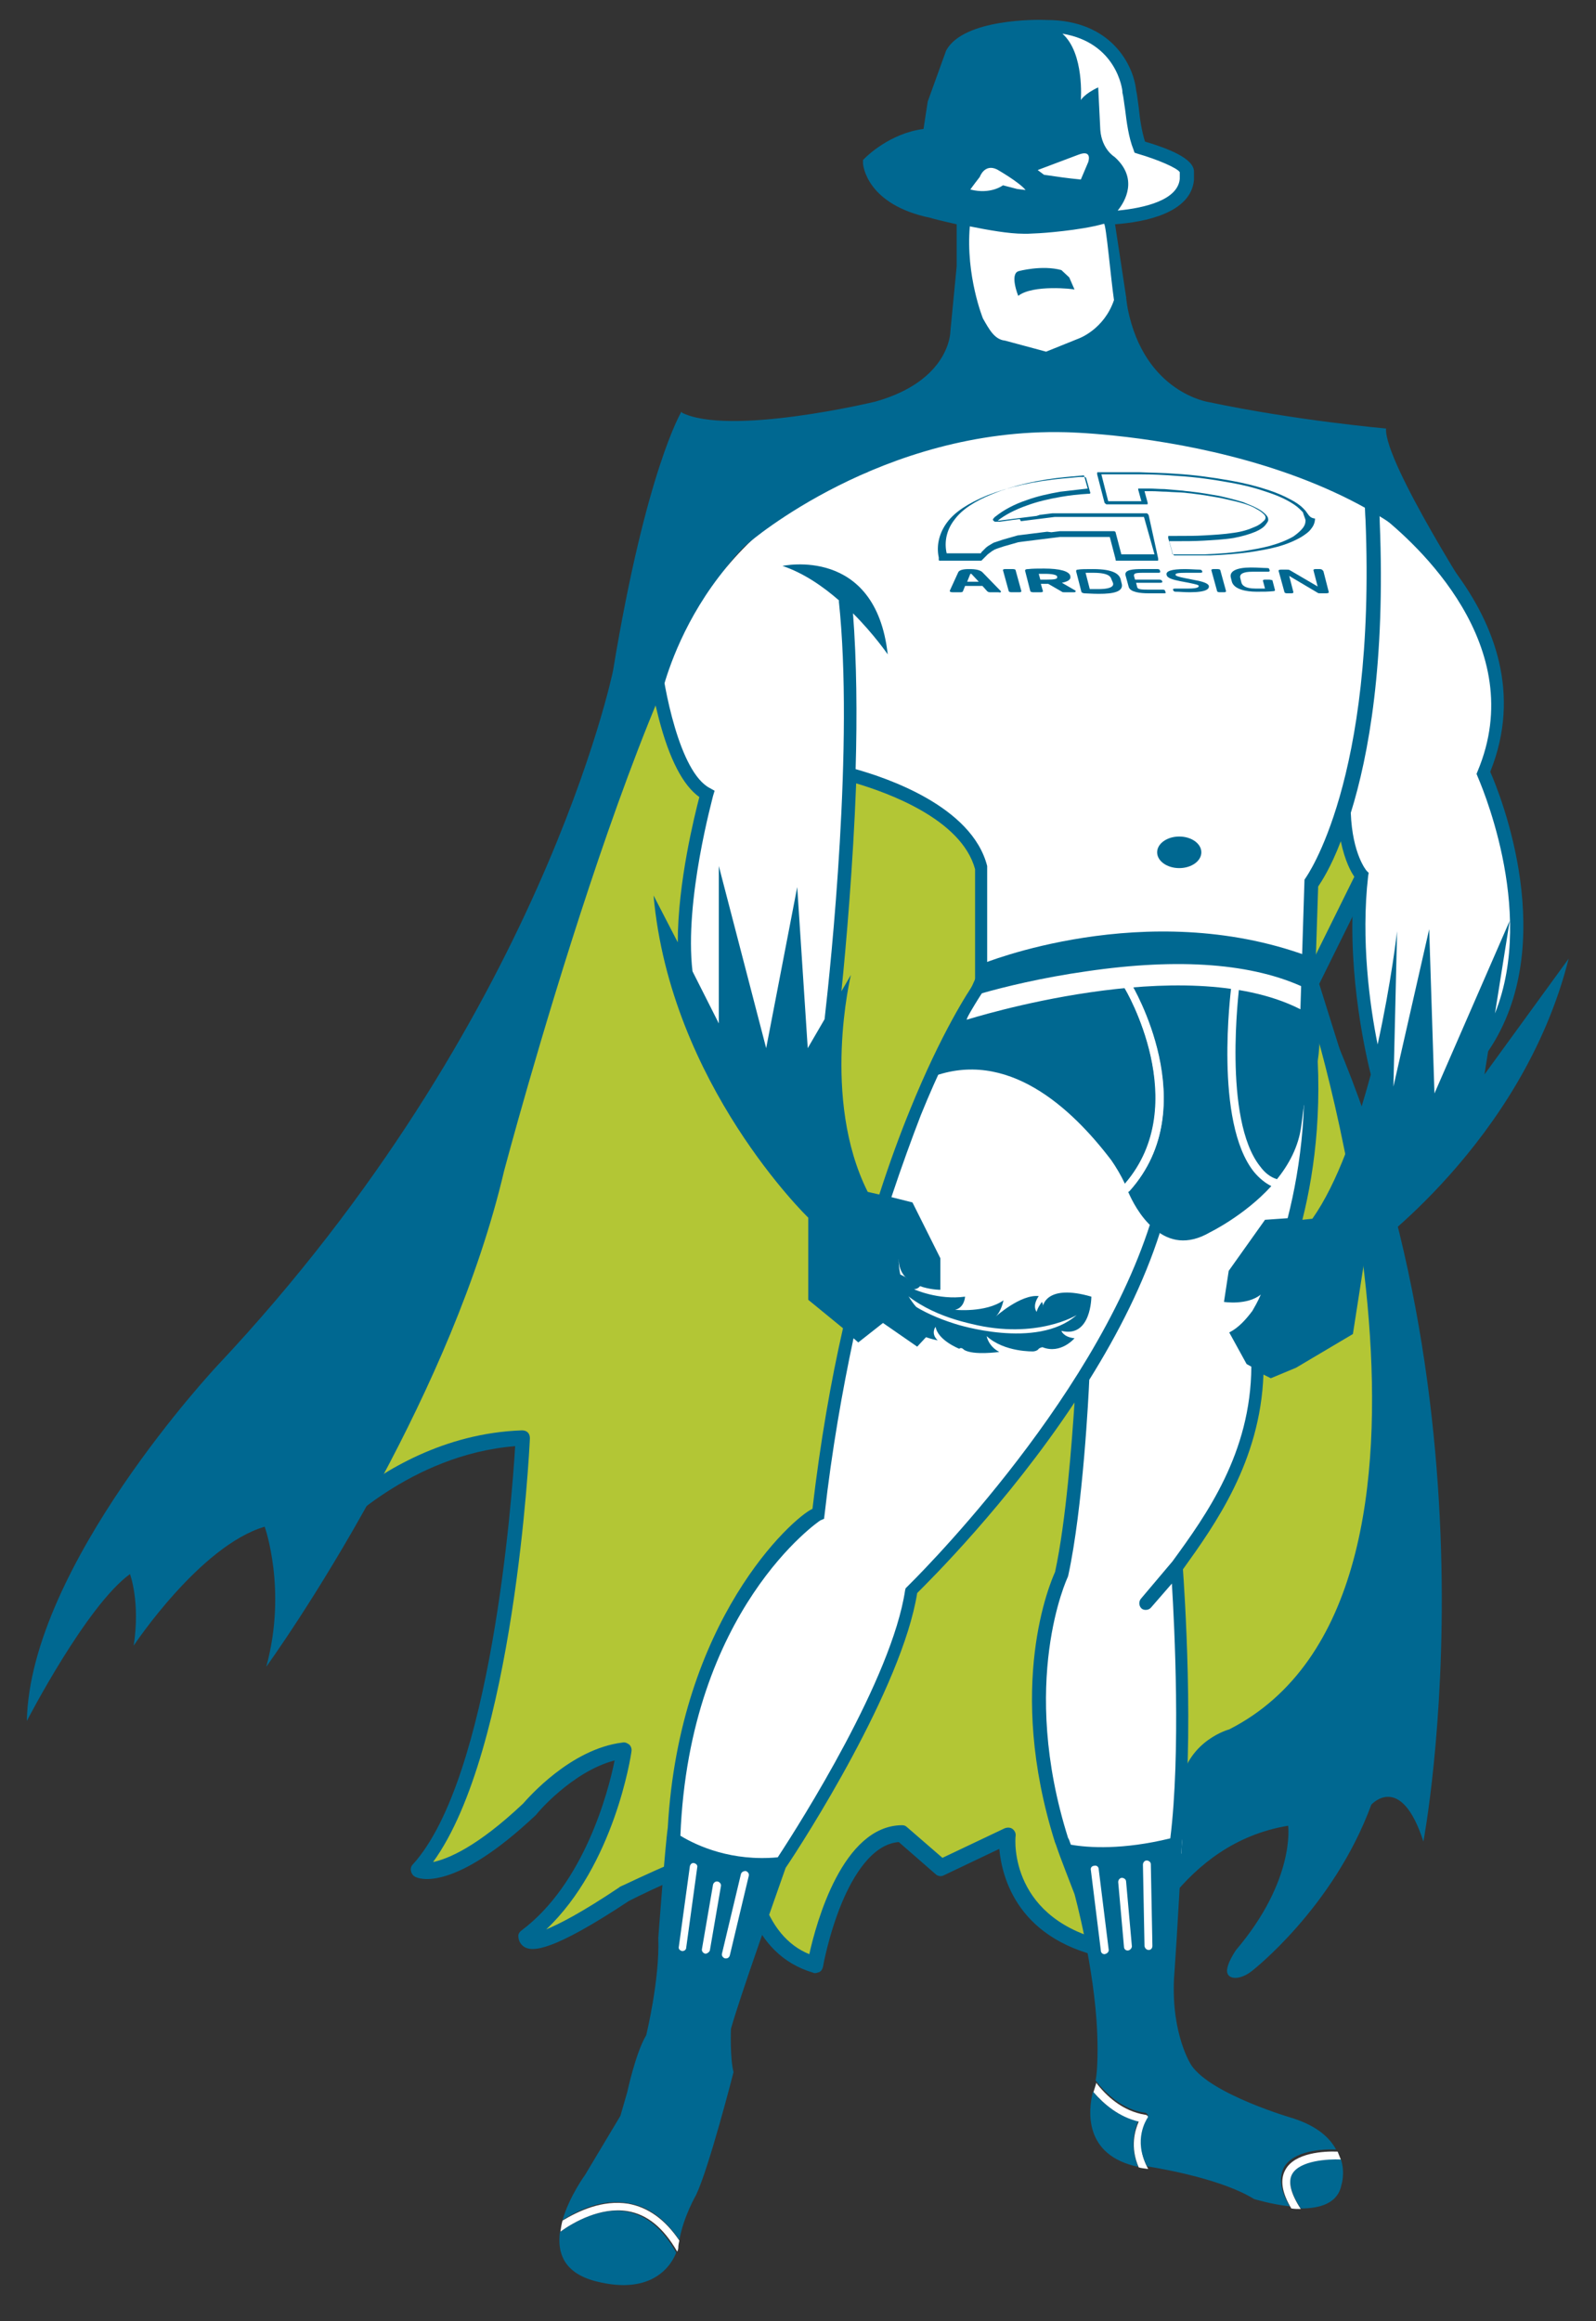 <?xml version="1.0" encoding="utf-8"?>
<!-- Generator: Adobe Illustrator 27.5.0, SVG Export Plug-In . SVG Version: 6.00 Build 0)  -->
<svg version="1.1" xmlns="http://www.w3.org/2000/svg" xmlns:xlink="http://www.w3.org/1999/xlink" x="0px" y="0px"
	 viewBox="0 0 303.3 440.9" style="enable-background:new 0 0 303.3 440.9;" xml:space="preserve">
<rect x="0" y="0" width="303.3" height="440.9" fill="#333333" stroke="none"/>
<style type="text/css">
	.st0{display:none;}
	.st1{fill:#B4C636;}
	.st2{display:inline;fill:#FFFFFF;}
	.st3{display:inline;}
	.st4{fill:#006891;}
	.st5{fill:#006891;stroke:#D64141;stroke-width:2;stroke-miterlimit:10;}
	.st6{fill:#B3C635;}
	.st7{fill:#FFFFFF;}
	.st8{display:inline;fill:#006891;}
	.st9{fill:#006891;stroke:#D64141;stroke-width:2.3;stroke-miterlimit:10;}
	.st10{fill:none;}
	.st11{fill:none;stroke:#FFFFFF;stroke-width:1.5;stroke-linecap:round;stroke-linejoin:round;stroke-miterlimit:10;}
	.st12{fill-rule:evenodd;clip-rule:evenodd;fill:#006891;}
</style>
<g id="W" class="st0">
	<path class="st1" d="M123,125L68.8,277.3l-4.3,8l9-4.3c0,0,16-8.3,25.3-7.6L97.4,287l-6,33.9l-5,16.6l-7,19h1.3l9.1-5.8l18.1-12
		l7.5-3.7l-0.2,2.7l-5,13.5l-7.5,11.3l-4.5,3.7l0.2,3.2l2,0.7l10.5-5l17.8-9l9.1,0.7l7.8,11l8.8,4.8c0,0,1.7-21.8,16.1-24.1l7.5,6.5
		l12.6-6c0,0,6,18.1,18.1,21.6l20.3-25.4l34.8-26.1l1.7-45.1l-2.8-39.1l-9.8-31.4l-5.8-12l-42.6-53.2L158,120.5L123,125z"/>
	<rect x="-829.4" y="-102.4" class="st2" width="785.5" height="464.3"/>
	<g id="Calque_13" class="st3">
		<path class="st1" d="M-200,287.2l-17.8,9l-10.5,5l-2-0.7l-0.2-3.2l4.5-3.7l7.5-11.3l5-13.5l0.2-2.7l-7.5,3.7l-18.1,12l-9.1,5.8
			h-1.3l7-19l5-16.6l6-33.9l1.3-13.6c-9.3-0.7-25.3,7.6-25.3,7.6l-9,4.3l4.3-8l54.2-152.3l34.9-4.5l46.7,17.6l42.6,53.2l5.8,12
			L-66,166l2.8,39.1l-1.7,45.1l-34.8,26.1l-20.3,25.4C-132,298.1-138,280-138,280l-12.6,6l-7.5-6.5c-14.5,2.3-16.1,24.1-16.1,24.1
			l-8.8-4.8l-5.2-9.1l-1-5h-3.7L-200,287.2z"/>
		<path class="st4" d="M-187.7,284.3 M-187.7,284.3c0,0,0,2.9,1.9,7.2c2.3,5.1,5.8,8.5,10.4,10.1c0.6-4.7,3.3-18.4,16.7-23.8
			l0.7-0.3l7.5,7l13.2-6.6l0.5,1.4c0.1,0.2,6.2,18.6,17,20.6l1.9,1.9l-0.4,0.8l-0.9-0.1c-11.2-1.2-17.7-16.4-19.5-21.1l-12.2,6.1
			l-7.6-7.1c-14,6.2-14.5,22.7-14.6,22.9l0,1.6l-1.5-0.4c-6.1-1.6-10.8-5.8-13.5-12.1c-1.4-3.1-1.9-5.9-2.2-7.6
			c-10.8,2.8-34.6,16.4-34.9,16.5c-2.3,1.4-3.9,1.1-4.9,0.6c-1.2-0.6-1.8-1.7-1.9-2.6c-0.2-2.2,2.8-5,3.8-5.7
			c8.3-7.5,12.5-20.6,14-25.9c-10.5,4.5-22.5,14.4-22.7,14.5l-0.1,0.1c-7.3,5.1-12.3,7.4-14,6.4l-1.1-0.6l0.7-1.1
			c13.9-22.5,19.4-72.2,20.3-81.2c-15.6,0.9-26,9.1-29.7,12.4l0.1,0.1c-1.5,1.7-2.2,2.4-3.2,1.9l-0.6-1.4c0.4-1.6,14.3-15,34.8-15.5
			l1.4,0l-0.1,1.4c0,0.1-1.3,14.7-4.5,32.2c-4,21.9-9,38.3-14.9,49.1c1.7-0.7,4.6-2.2,9.4-5.6c1-0.8,14.4-11.9,25.6-15.8l2.1-0.7
			l-0.5,2.2c-0.2,0.8-4.2,19.5-15.3,29.6c-1.6,1.3-3,3-2.9,3.6c0,0.1,0.2,0.4,0.6,0.6c0.6,0.3,1.5,0.1,2.5-0.6
			c1.1-0.6,22-12.2,33-15.5c0,0,3.4-1.3,5.8-1.1V284.3z M-250,286.5L-250,286.5L-250,286.5z"/>
		<path class="st4" d="M-75.9,132"/>
		<path class="st4" d="M-75.9,132"/>
		<path class="st4" d="M-80.3,127.4"/>
		<path class="st4" d="M-130.5-5.1"/>
		<path class="st4" d="M-130.5-5.1"/>
		<path class="st5" d="M-100.1,228"/>
		<path class="st4" d="M-199.5,280.4"/>
		<path class="st4" d="M-105,269.9c4.8-8.2,9.2-10.1,9.2-10.1c50.2-25.6,15.4-136.3,15.4-136.3l0,0v-5.3
			C-42.6,195.2-58.9,281-58.9,281c-4.3-13.3-9.9-7-9.9-7c-7.2,19.6-22.7,31.6-22.7,31.6c-2.3,1.8-4.5,1.6-4.7,0.2s1.7-4.2,1.7-4.2
			c11.3-13.3,9.9-23.6,9.9-23.6c-10.3,1.7-17.1,6.1-21.7,10.4L-105,269.9z"/>
		<path class="st4" d="M-229,298"/>
		<g>
			<path class="st4" d="M-199.5,9.3c0,0-6.7,11-13,49.2c0,0-13.6,66.5-75.2,132c0,0-35.6,37.9-36.2,67.5c0,0,11.3-21.9,19.6-27.9
				c0,0,2,5.3,0.7,13.6c0,0,12.6-19,24.9-22.6c0,0,4.3,12,0.3,26.6c0,0,9.8-13.5,20.6-33.3c0.4-0.7,0.8-1.5,1.2-2.3
				c9-16.8,18.5-37.7,23.4-58.6c0,0,27.6-104.1,46.6-119.4L-199.5,9.3z"/>
		</g>
		<path class="st4" d="M-191.3,296.7"/>
	</g>
</g>
<g id="CapOK3">
	<g>
		<path class="st6" d="M225.7,353.1c-4.2,8.1-14.2,17.5-14.2,17.5c-21.8-4-20.1-21.8-20.1-21.8l-12.6,6l-7.5-6.5
			c-12,0.1-16.4,25-16.4,25c-13.4-4-13.1-21.9-13.1-21.9c-6.1-0.2-23.1,8.5-23.1,8.5c-19.3,12.8-18.7,8.1-18.7,8.1
			c15.2-11.3,18.7-35.4,18.7-35.4c-9.7,1.2-18,11.2-18,11.2c-15.3,14.4-21.2,11.5-21.2,11.5c16.9-18.7,19.9-81.9,19.9-81.9
			c-21.7,0.7-36.6,16.8-36.6,16.8l14.2-34.8l32.6-90l17.7-48.1l48.6,1.1l87.6,39.7l-14.3,28.9l4.4,14l12.7,49.8l-4,63L225.7,353.1z"
			/>
		<path class="st4" d="M154.9,374.8c-0.1,0-0.3,0-0.4-0.1c-12-3.5-13.9-17-14.1-21.8c-5.5,0.8-16.6,6-20.9,8.2
			c-14.5,9.6-18.3,9.7-19.9,8.7c-0.9-0.6-1.1-1.5-1.1-2.1c0-0.4,0.3-0.8,0.6-1c11.9-8.9,16.5-26.3,17.7-32.3
			c-8.1,2.1-14.9,10.2-14.9,10.3c0,0-0.1,0.1-0.1,0.1c-15.6,14.7-22.2,12.1-22.9,11.7c-0.4-0.2-0.7-0.6-0.8-1.1s0-0.9,0.4-1.3
			c14.8-16.4,18.8-69.3,19.4-79.4C77.8,276.3,64,291,63.8,291.1c-0.5,0.5-1.3,0.6-1.9,0.2c-0.6-0.4-0.9-1.2-0.6-1.8l14.2-34.8
			l32.6-90l17.7-48.1c0.2-0.6,0.8-1,1.4-1l48.6,1.1c0.2,0,0.4,0,0.6,0.1l87.6,39.7c0.4,0.2,0.7,0.5,0.8,0.9c0.1,0.4,0.1,0.8-0.1,1.2
			l-14,28.3l4.2,13.4l12.7,49.9c0,0.2,0.1,0.3,0,0.5l-4,63c0,0.3-0.2,0.7-0.4,0.9L226.9,354c-4.3,8.2-14,17.3-14.4,17.7
			c-0.3,0.3-0.8,0.5-1.3,0.4c-17.9-3.2-20.8-15.6-21.3-20.9l-10.5,5c-0.5,0.3-1.2,0.2-1.6-0.2l-7-6.1c-5.1,0.4-8.7,6.5-10.8,11.5
			c-2.5,6-3.6,12.1-3.6,12.2c-0.1,0.4-0.3,0.8-0.7,1C155.4,374.7,155.1,374.8,154.9,374.8z M141.6,349.8c0.1,0,0.1,0,0.2,0
			c0.8,0,1.5,0.7,1.5,1.5c0,0,0,4.4,1.5,9.1c1.8,5.4,4.8,9.1,9,10.8c1.3-5.9,6.3-24.4,17.6-24.5c0,0,0,0,0,0c0.4,0,0.7,0.1,1,0.4
			l6.7,5.8l11.8-5.6c0.5-0.2,1.1-0.2,1.5,0.1c0.4,0.3,0.7,0.8,0.6,1.4c-0.1,0.7-1.2,16.1,18.1,20.1c2.1-2.1,9.9-9.8,13.3-16.6
			c0.1-0.1,0.1-0.2,0.2-0.3l36.2-39.1l3.9-62.2l-12.7-49.6l-4.4-13.9c-0.1-0.4-0.1-0.8,0.1-1.1l13.6-27.5l-85.9-38.9l-47.2-1.1
			l-17.4,47.1l-32.6,90l-11.7,28.8c6.2-5,17.8-12.3,32.7-12.8c0.4,0,0.8,0.1,1.1,0.4c0.3,0.3,0.4,0.7,0.4,1.1
			c-0.1,2.5-3,59.3-18.4,80.5c2.8-0.6,8.3-2.8,17.1-11.1c0.9-1,9-10.4,18.9-11.6c0.5-0.1,0.9,0.1,1.3,0.4c0.3,0.3,0.5,0.8,0.4,1.3
			c-0.1,0.9-3.3,21.6-16.2,33.8c2.4-1,6.6-3.1,13.9-8c0,0,0.1-0.1,0.1-0.1C119.7,357.6,135.2,349.8,141.6,349.8z"/>
	</g>
	<path class="st4" d="M253.5,200.8"/>
	<path class="st4" d="M253.5,200.8"/>
	<path class="st4" d="M249.1,196.1"/>
	<path class="st4" d="M224.4,338.6c1.6-8.1,9.2-10.1,9.2-10.1c50.2-25.6,15.4-136.3,15.4-136.3l0,0v-5.3
		c37.8,77.1,21.5,162.9,21.5,162.9c-4.3-13.3-9.9-7-9.9-7c-7.2,19.6-22.7,31.6-22.7,31.6c-2.3,1.8-4.5,1.6-4.7,0.2
		c-0.2-1.5,1.7-4.2,1.7-4.2c11.3-13.3,9.9-23.6,9.9-23.6c-10.3,1.7-17.2,7.6-21.9,13.3L224.4,338.6z"/>
	<g>
		<path class="st4" d="M129.5,78.2c0,0-6.7,11-13,49.2c0,0-13.6,66.5-75.2,132c0,0-35.6,37.9-36.2,67.5c0,0,11.3-21.9,19.6-27.9
			c0,0,2,5.3,0.7,13.6c0,0,12.6-19,24.9-22.6c0,0,4.3,12,0.3,26.6c0,0,9.8-13.5,20.6-33.3c0.4-0.7,0.8-1.5,1.2-2.3
			c9-16.8,18.5-37.7,23.4-58.6c0,0,27.6-104.1,46.6-119.4L129.5,78.2z"/>
	</g>
	<path class="st7" d="M462.9,111.1"/>
	<path class="st4" d="M342.5,180.9"/>
</g>
<g id="CapOK3_-_copie_3" class="st0">
	<g class="st3">
		<path class="st6" d="M190.3,359.1c0,0-0.6,7.5,21.2,11.4c0,0,10-9.3,14.2-17.5l36.6-39.5l4-63l-12.7-49.8l-4.4-14l14.3-28.9
			l-87.6-39.7l-48.6-1.1l-17.7,48.1l-32.6,90l-14.2,34.8c0,0,14.9-16.1,36.6-16.8c0,0-14.4,13.1-16.9,30.3
			c-2.8,18.7,5.8,41.9-3,51.6c0,0,6,2.9,21.2-11.5c0,0,8.2-10,18-11.2c0,0,1,16.6-14.2,27.9c0,0,31.2-9.3,37.3-9.1
			c0,0-0.3,18,13.1,21.9C154.9,373.3,172.6,354.4,190.3,359.1z"/>
		<path class="st4" d="M154.9,374.8c-0.1,0-0.3,0-0.4-0.1c-12-3.6-13.9-17.1-14.1-21.8c-6.9,0.8-27.5,6.6-35.5,9
			c-0.7,0.2-1.4-0.1-1.8-0.8c-0.3-0.7-0.1-1.4,0.4-1.9c11.6-8.6,13.3-20.5,13.6-24.9c-8.3,2-15.2,10.3-15.3,10.3
			c0,0-0.1,0.1-0.1,0.1c-15.6,14.7-22.2,12.1-22.9,11.7c-0.4-0.2-0.7-0.6-0.8-1.1s0-0.9,0.4-1.3c4.8-5.3,3.9-15.7,2.9-26.8
			c-0.7-8-1.4-16.3-0.3-24.1c1.9-12.9,10.1-23.4,14.6-28.3c-18.7,2.3-31.5,15.9-31.6,16c-0.5,0.5-1.3,0.6-1.9,0.2
			c-0.6-0.4-0.9-1.2-0.6-1.8l14.2-34.8l32.6-90l17.7-48.1c0.2-0.6,0.8-1,1.4-1l48.6,1.1c0.2,0,0.4,0,0.6,0.1l87.6,39.7
			c0.4,0.2,0.7,0.5,0.8,0.9c0.1,0.4,0.1,0.8-0.1,1.2l-14,28.3l4.2,13.4l12.7,49.9c0,0.2,0.1,0.3,0,0.5l-4,63c0,0.3-0.2,0.7-0.4,0.9
			L226.9,354c-4.3,8.2-14,17.3-14.4,17.7c-0.3,0.3-0.8,0.5-1.3,0.4c-18-3.3-21.6-9-22.3-11.7c-16.3-3.5-32.8,13.8-33,13.9
			C155.7,374.6,155.3,374.8,154.9,374.8z M141.6,349.8c0.1,0,0.1,0,0.2,0c0.8,0,1.5,0.7,1.5,1.5c0,0,0,4.4,1.5,9.1
			c1.9,5.7,5.1,9.5,9.7,11.1c3.5-3.5,19.7-18.3,36.2-13.9c0.7,0.2,1.1,0.8,1.1,1.5c0,0.2,0.6,6.2,19.3,9.8
			c2.1-2.1,9.9-9.8,13.3-16.6c0.1-0.1,0.1-0.2,0.2-0.3l36.2-39.1l3.9-62.2l-12.7-49.6l-4.4-13.9c-0.1-0.4-0.1-0.8,0.1-1.1l13.6-27.5
			l-85.9-38.9l-47.2-1.1l-17.4,47.1l-32.6,90l-11.7,28.8c6.2-5,17.8-12.3,32.7-12.8c0.6,0,1.2,0.4,1.4,0.9c0.2,0.6,0.1,1.2-0.4,1.7
			c-0.1,0.1-14,13-16.5,29.4c-1.1,7.4-0.4,15.5,0.3,23.4c0.9,10.3,1.8,20.2-1.9,26.7c2.8-0.5,8.3-2.7,17.3-11.2
			c0.9-1,9-10.4,18.9-11.6c0.4-0.1,0.8,0.1,1.1,0.3c0.3,0.3,0.5,0.6,0.5,1.1c0,0.6,0.7,13.7-9.7,24.7
			C119.8,354.5,136.8,349.8,141.6,349.8z"/>
	</g>
	<path class="st8" d="M253.5,200.8"/>
	<path class="st8" d="M253.5,200.8"/>
	<path class="st8" d="M249.1,196.1"/>
	<path class="st8" d="M224.4,338.6c1.6-9.9,11.7-14.1,11.7-14.1c46.6-16.6,13-132.4,13-132.4l0,0v-5.3
		c37.8,77.1,21.5,162.9,21.5,162.9c-4.3-13.3-8.2,12.4-8.2,12.4c-7.2,19.6-27.4,8.2-27.4,8.2c11.3-13.3,9.9-23.6,9.9-23.6
		c-10.3,1.7-17.5,11.8-22.1,16L224.4,338.6z"/>
	<g class="st3">
		<path class="st4" d="M129.5,78.2c0,0-6.7,11-13,49.2c0,0,4.2,68.1-84.9,141.3c0,0-15.2,36.3-6.8,30.3c0,0,20.5-15.7,19.1-7.3
			c0,0-8.3,13,4,9.3c0,0,6.8,1,2.8,15.7c0,0,9.8-13.5,20.6-33.3c0.4-0.7,0.8-1.5,1.2-2.3c9-16.8,18.5-37.7,23.4-58.6
			c0,0,27.6-104.1,46.6-119.4L129.5,78.2z"/>
	</g>
</g>
<g id="CapOK3_-_copie_2" class="st0">
	<g class="st3">
		<path class="st6" d="M183.7,375.7c0,0,6-9.1,27.8-5.1c0,0,10-9.3,14.2-17.5l36.6-39.5l4-63l-12.7-49.8l-4.4-14l14.3-28.9
			l-87.6-39.7l-48.6-1.1l-17.7,48.1l-32.6,90l-14.2,34.8c0,0,7-2.4,28.7-3.1c0,0,2.9,26.2-14,44.9c0,0,6.3,16.7,21.6,2.3
			c0,0,7.8-10.6,19.5-1.6c0,0-3.6,24.8-25.5,23c0,0,6.2,17,25.5,4.2c0,0,17.1-8.7,23.1-8.5c0,0-0.3,18,13.1,21.9
			c0,0-2.4-28.3,9.6-28.4C164.5,344.8,159.7,354.1,183.7,375.7z"/>
		<path class="st4" d="M183.7,377.2c-0.4,0-0.7-0.1-1-0.4c-18-16.2-20.4-25.8-20.2-30.1c-0.8,0.3-1.4,0.8-2.1,1.5
			c-4.7,5.2-4.6,19.8-4.2,24.9c0,0.5-0.2,1-0.5,1.3c-0.4,0.3-0.9,0.4-1.4,0.3c-12-3.5-13.9-17-14.1-21.8c-5.5,0.8-16.6,6-20.9,8.2
			c-6.9,4.5-13,6-18.2,4.3c-6.8-2.2-9.4-9-9.5-9.3c-0.2-0.5-0.1-1,0.2-1.4c0.3-0.4,0.8-0.6,1.3-0.6c18.2,1.5,22.9-16.6,23.7-20.9
			c-3.1-2.2-6.2-3.1-9.1-2.7c-4.7,0.7-7.5,4.5-7.6,4.5c-0.1,0.1-0.1,0.1-0.2,0.2c-5.3,5-10.3,7-14.8,6c-6.4-1.5-9.1-8.6-9.3-8.9
			c-0.2-0.5-0.1-1.1,0.3-1.5c14.1-15.5,14-36.8,13.7-42.3c-20,0.7-26.8,3-26.8,3c-0.6,0.2-1.2,0-1.6-0.4s-0.5-1-0.3-1.6l14.2-34.8
			l32.6-90l17.7-48.1c0.2-0.6,0.8-1,1.4-1l48.6,1.1c0.2,0,0.4,0,0.6,0.1l87.6,39.7c0.4,0.2,0.7,0.5,0.8,0.9c0.1,0.4,0.1,0.8-0.1,1.2
			l-14,28.3l4.2,13.4l12.7,49.9c0,0.2,0.1,0.3,0,0.5l-4,63c0,0.3-0.2,0.7-0.4,0.9L226.9,354c-4.3,8.2-14,17.3-14.4,17.7
			c-0.3,0.3-0.8,0.5-1.3,0.4c-20.4-3.7-26.2,4.4-26.3,4.5c-0.2,0.4-0.6,0.6-1.1,0.6C183.9,377.2,183.8,377.2,183.7,377.2z
			 M164.5,343.3c0.5,0,1,0.3,1.3,0.7c0.3,0.4,0.3,1,0.1,1.5c0,0-3.4,8.6,17.8,28c2.6-2.5,10.3-7.5,27.4-4.6c2.1-2,9.9-9.8,13.3-16.6
			c0.1-0.1,0.1-0.2,0.2-0.3l36.2-39.1l3.9-62.2l-12.7-49.6l-4.4-13.9c-0.1-0.4-0.1-0.8,0.1-1.1l13.6-27.5l-85.9-38.9l-47.2-1.1
			l-17.4,47.1l-32.6,90l-13.1,32.1c3.9-0.8,11.9-2,26.2-2.5c0.8,0,1.5,0.6,1.5,1.3c0.1,1.1,2.7,26.5-13.7,45.3
			c0.8,1.7,3,5.4,6.8,6.2c3.4,0.8,7.4-1,12-5.2c0.6-0.8,4-4.8,9.5-5.6c4-0.6,8.1,0.7,12.1,3.8c0.4,0.3,0.6,0.9,0.6,1.4
			c0,0.3-3.7,24.2-24.5,24.4c1.1,1.8,3.2,4.3,6.5,5.4c4.3,1.4,9.6,0.1,15.7-4c0,0,0.1-0.1,0.1-0.1c1.8-0.9,17.6-8.8,23.9-8.7
			c0.8,0,1.5,0.7,1.5,1.5c0,0,0,4.4,1.5,9.1c1.7,5.2,4.5,8.8,8.5,10.6c-0.2-5.5-0.2-19.1,5.1-24.9
			C160,344.3,162.1,343.4,164.5,343.3C164.5,343.3,164.5,343.3,164.5,343.3z"/>
	</g>
	<path class="st8" d="M253.5,200.8"/>
	<path class="st8" d="M253.5,200.8"/>
	<path class="st8" d="M249.1,196.1"/>
	<path class="st8" d="M269.1,348.2c0,0,10.3-8.9,14.6,4.4c0,0,3.1-88.6-34.7-165.8v5.3l0,0c0,0,25.8,98.9-11.2,130.2
		c0,0-8.7,8.1-13.5,16.3l-1.2,18.5c4.6-4.2-7.9-2.4,2.4-4.1c0,0,17.1,1.9,18,13.6c0,0,0.9-12.8,11.5-12.3c0,0,7.3-1.7,11.1,5
		C266.2,359.4,286,353.1,269.1,348.2z"/>
	<g class="st3">
		<path class="st4" d="M129.5,78.2c0,0-6.7,11-13,49.2c0,0-18.6,87.8-65.3,127.7c0,0-31.3,23.3-31.9,52.9c0,0,3-0.7,11.3-6.7
			c0,0-3.8,3-5.2,11.3c0,0,8.5-9.3,20.8-13c0,0,8.5,2.4,4.5,17c0,0,9.8-13.5,20.6-33.3c0.4-0.7,0.8-1.5,1.2-2.3
			c9-16.8,18.5-37.7,23.4-58.6c0,0,27.6-104.1,46.6-119.4L129.5,78.2z"/>
	</g>
</g>
<g id="CapOK3_-_copie" class="st0">
	<g class="st3">
		<path class="st6" d="M225.7,353.1c-4.2,8.1-13.9,22.6-13.9,22.6c-21.8-4-22.2-21.3-22.2-21.3l-10,6.5l-9.3-8.3
			c-12,0.1-9.3,18.6-9.3,18.6c-13.4-4-19.2-19.9-19.2-19.9c-9.2-1-23.1,8.5-23.1,8.5c-19.3,12.8-9.4-2.5-9.4-2.5
			c10.3-15.5,11.6-30.5,11.6-30.5c-9.8,9.4-20.2,16.8-20.2,16.8c-18.6,12.5-23.7,2.3-23.7,2.3c16.9-18.7,22.4-72.8,22.4-72.8
			c-21.7,0.7-36.6,16.8-36.6,16.8l14.2-34.8l32.6-90l17.7-48.1l48.6,1.1l65,41.9l8.3,26.6l4.4,14l12.7,49.8l-4,63L225.7,353.1z"/>
		<path class="st4" d="M211.8,377.2c-0.1,0-0.2,0-0.3,0c-17.7-3.2-22-15-23.1-20.2l-8,5.2c-0.6,0.4-1.3,0.3-1.8-0.1l-8.9-7.9
			c-2,0.1-3.5,0.9-4.7,2.3c-4,4.6-2.6,14.5-2.6,14.6c0.1,0.5-0.1,1-0.5,1.4c-0.4,0.3-0.9,0.4-1.4,0.3c-12.2-3.6-18.3-16.3-19.8-19.9
			c-0.1,0-0.2,0-0.3,0c-8.5,0-20.8,8.2-20.9,8.3c-7.7,5.1-11.6,6.4-13.5,4.6c-2.1-2.1,0.3-6.6,1.9-9.1c6.7-10.1,9.6-20.1,10.7-25.5
			c-8.7,7.9-17,13.9-17.1,13.9c-8.1,5.4-14.8,7.5-20,6.1c-4.3-1.1-5.9-4.2-5.9-4.3c-0.3-0.6-0.2-1.2,0.2-1.7
			c14.7-16.2,20.7-60.8,21.8-70.2C77.7,276.3,64,291,63.8,291.1c-0.5,0.5-1.3,0.6-1.9,0.2c-0.6-0.4-0.9-1.2-0.6-1.8l14.2-34.8
			l32.6-90l17.7-48.1c0.2-0.6,0.8-1,1.4-1l48.6,1.1c0.2,0,0.4,0,0.6,0.1l65,41.9c0.4,0.2,0.7,0.5,0.8,0.9c0.1,0.4,0.1,0.8-0.1,1.2
			l8.6,26.1l4.2,13.4l12.7,49.9c0,0.2,0.1,0.3,0,0.5l-4,63c0,0.3-0.2,0.7-0.4,0.9L226.9,354c-4.2,8.2-13.5,22-13.9,22.6
			C212.7,377,212.3,377.2,211.8,377.2z M189.5,352.9c0.2,0,0.5,0.1,0.7,0.2c0.5,0.3,0.8,0.7,0.8,1.3c0,0.6,0.7,15.7,20,19.7
			c2.1-3.2,9.7-14.8,13.2-21.6c0.1-0.1,0.1-0.2,0.2-0.3l36.2-39.1l3.9-62.2l-12.7-49.6l-4.4-13.9c-0.1-0.4-0.1-0.8,0.1-1.1l-9-25.2
			l-63.3-41.2l-47.2-1.1l-17.4,47.1l-32.6,90l-11.7,28.8c6.2-5,17.8-12.3,32.7-12.8c0.4,0,0.9,0.2,1.1,0.5c0.3,0.3,0.4,0.7,0.4,1.2
			c-0.2,2.2-5.6,53.2-22,72.7c0.6,0.7,1.7,1.6,3.5,2c3,0.7,8.4,0.4,17.4-5.7c0.1,0,10.4-7.5,20-16.7c0.5-0.4,1.1-0.5,1.7-0.3
			c0.6,0.3,0.9,0.9,0.8,1.5c-0.1,0.6-1.5,15.5-11.9,31.2c-1.3,1.9-2.3,4.4-2.3,5.2c0,0,0,0,0,0c0.7,0,2.9-0.5,9.6-4.9
			c0.6-0.4,14.5-9.8,24.1-8.8c0.6,0.1,1.1,0.4,1.3,1c0.1,0.1,5.1,13.5,16.1,18.2c-0.2-3.6,0-10.5,3.5-14.6c1.9-2.2,4.4-3.3,7.5-3.3
			c0,0,0,0,0,0c0.4,0,0.7,0.1,1,0.4l8.5,7.6l9-5.9C189,353,189.3,352.9,189.5,352.9z"/>
	</g>
	<path class="st8" d="M253.5,200.8"/>
	<path class="st8" d="M253.5,200.8"/>
	<path class="st8" d="M249.1,196.1"/>
	<path class="st8" d="M224.4,338.6c4.8-11.7,8.8-14.5,8.8-14.5c46.7-47.7,15.8-132,15.8-132l0,0v-5.3
		c37.8,77.1,19.8,166.6,19.8,166.6c-4.3-13.3-15,8.5-15,8.5c-7.9,20.6-17,11.5-16.9,10.1c0.1-1.6-2-1.6-2-1.6
		c11.3-13.3,10-25.9,10-25.9c-7.2-0.6-17.1,10.9-21.7,15.1L224.4,338.6z"/>
	<g class="st3">
		<path class="st4" d="M129.5,78.2c0,0-6.7,11-13,49.2c0,0-5.6,66.3-67.1,131.8c0,0-43.6,38.2-44.3,67.8c0,0,6.7-12.6,15-18.6
			c0,0,6.6-4.1,5.2,4.3c0,0,10.8-12.6,23.1-16.2c0,0,6.1,5.6,2.1,20.2c0,0,9.8-13.5,20.6-33.3c0.4-0.7,10.7-5.6,11.1-6.3
			c9-16.8,8.7-33.7,13.5-54.5c0,0,27.6-104.1,46.6-119.4L129.5,78.2z"/>
	</g>
	<path class="st8" d="M292,173.6"/>
</g>
<g id="Fond_blanc">
	<path class="st7" d="M164.8,89.7l21.6-16.7L182.7,51l-0.2-15.3l5.3-27.3l12.6-3.5l7.1,2l4,3.5l2.7,5.1l1.6,8l0.4,4l6.7,2.4l2.7,2.2
		l-1.1,5.5l-3.8,1.6l-9.3,2l1.3,17.7l5.5,21.1l34.6,7.1l18.2,15.3l4.7,6.7l3.8,5.3l4.4,11.1l0.7,9.3l-2.2,12.2l5.3,20.2l0.9,13.1
		l-3.8,14.9l-5.3,10l-3.5,5.8l-7.1,0.4l-8-9.3l-2.7-21.5l0.7-13.7l-4-10.9l-2.2,4.9l-3.1,6.7l-0.2,10.9V194l-0.7,25.5l-2.2,12.6
		l-4.4,25.1l-3.1,4.4l-2,14.6l-6.4,12.4l-6.7,9.8l1.3,39.5l-0.7,14.2l-13.3,3.1l-8.6-3.5l-4.4-19.3l-0.2-14.6l2.4-13.7l2-5.1
		L204,286l1.3-23.1l-15.5,20.6l-12.4,14.2l-4,4.2l-6.4,20.4l-6.7,13.5l-12.4,19.7l-18-4.4l-1.8-2l2.4-22.6l11.3-24.8l13.3-14.4
		l5.8-34.6l7.3-26.4l10.2-23.9l8.2-17.5l-0.2-7.1l0.2-13.7l-5.8-8l-12.2-6.9l-7.1-1.8l-3.8,59.2l-19.7-5.5l-7.8-13.7l-0.4-5.5
		c0,0,1.6-23.3,4.2-30.6c0,0-7.8-6.4-8.4-19C125.7,132.2,132,100.3,164.8,89.7z"/>
	<path class="st7" d="M324.6,131"/>
</g>
<g id="Bouche">
	<path class="st4" d="M193.5,56.2c0,0-1.7-4.2,0.1-4.7c0,0,4.4-1.2,8.1-0.2l1.5,1.4l1,2.3C204.1,54.9,196.3,54,193.5,56.2z"/>
	<path class="st9" d="M229.5,36.3"/>
</g>
<g id="Logo_AD">
	<path class="st4" d="M190.2,112.3C190.2,112.3,190.2,112.3,190.2,112.3l-3.5-3.6c-0.6-0.6-2-0.6-2.5-0.6c-0.5,0-1.8,0-2.1,0.6
		l-1.6,3.5c0,0,0,0,0,0c0,0,0,0,0,0.1c0,0.1,0.2,0.2,0.5,0.2h1.6c0.2,0,0.4-0.1,0.4-0.2l0.4-1l3.3,0l0.9,1c0.1,0.1,0.3,0.2,0.5,0.2
		l1.6,0C190.1,112.6,190.3,112.5,190.2,112.3C190.2,112.3,190.2,112.3,190.2,112.3z M184.4,109C184.4,109,184.4,109,184.4,109
		C184.4,109,184.4,109,184.4,109c0.2,0,0.2,0,0.2,0c0,0,0,0,0,0l1.4,1.5h-2.2L184.4,109z"/>
	<path class="st4" d="M192.5,108.1H191c-0.3,0-0.4,0.1-0.4,0.2l1.1,4c0,0.1,0.3,0.2,0.5,0.2l1.5,0c0.3,0,0.4-0.1,0.4-0.2l-1.1-4
		C193,108.2,192.8,108.1,192.5,108.1z"/>
	<path class="st4" d="M204.4,112.2l-2.6-1.5c1.5-0.3,1.7-0.8,1.6-1.2l0-0.1c-0.2-0.9-2-1.4-5-1.4c-1.1,0-2.2,0-3,0.1
		c-0.2,0-0.6,0-0.6,0.3l1,3.9c0,0.1,0.3,0.2,0.5,0.2l1.5,0c0.3,0,0.4-0.1,0.4-0.2l-0.4-1.4c0.1,0,0.2,0,0.2,0c0.3,0,0.7,0,1,0h0.2
		l2.6,1.5l0,0c0.1,0.1,0.2,0.1,0.4,0.1h1.9c0.3,0,0.3-0.1,0.3-0.2C204.5,112.3,204.4,112.3,204.4,112.2z M197.4,109
		c0.3,0,0.9,0,1.2,0c1.4,0,2.2,0.2,2.3,0.5l0,0.1c0.1,0.4-0.5,0.5-2,0.5c-0.2,0-0.9,0-1.2,0L197.4,109z"/>
	<path class="st4" d="M207.7,108.1c-1.2,0-2.4,0-2.8,0.1c-0.4,0-0.4,0.2-0.4,0.3l1,3.9c0,0.1,0.1,0.2,0.5,0.3c0.4,0,1.6,0.1,2.8,0.1
		c1.5,0,2.6-0.1,3.4-0.4c0.8-0.3,1.1-0.8,1-1.4l-0.2-0.8C212.8,109.1,211.7,108.1,207.7,108.1z M211.5,110.7
		c0.1,0.3,0.3,1.2-2.8,1.2c-0.7,0-1.1,0-1.6,0l-0.8-3.1c0.5,0,0.9,0,1.5,0c3.1,0,3.3,0.9,3.4,1.2L211.5,110.7z"/>
	<path class="st4" d="M217.2,108.8l3,0c0.2,0,0.3-0.1,0.3-0.2l-0.1-0.3c0-0.1-0.2-0.2-0.4-0.2c0,0,0,0,0,0c-0.7,0-2.2,0-3,0
		c-1.6,0-3.4,0.1-3.1,1.2l0.6,2.2c0.3,1,2.2,1.2,3.8,1.2c0.4,0,2.3,0,3,0c0,0,0,0,0,0c0.2,0,0.3-0.1,0.2-0.2l-0.1-0.3
		c0-0.1-0.2-0.2-0.4-0.2h-3c-1.7,0-1.8-0.2-1.9-0.5l-0.2-0.8l4.6,0c0.3,0,0.4-0.1,0.4-0.2l-0.1-0.2c0-0.1-0.3-0.2-0.5-0.2l-4.6,0
		l-0.2-0.7C215.5,109,215.5,108.8,217.2,108.8z"/>
	<path class="st4" d="M226.6,110.1l-1.5-0.3c-1-0.2-1.7-0.4-1.7-0.6c-0.1-0.3,0.5-0.4,2-0.4c0.9,0,2,0,2.7,0h0
		c0.3,0,0.4-0.1,0.4-0.2l-0.1-0.2c0-0.1-0.2-0.2-0.5-0.2c-0.6,0-1.8-0.1-2.7-0.1c-2.6,0-3.7,0.4-3.5,1.1c0.1,0.6,1.1,0.9,2.6,1.2
		l1.6,0.3c1.4,0.3,1.9,0.4,1.9,0.6c0,0.1,0.1,0.5-2,0.5c-0.7,0-1.8,0-2.5,0c0,0,0,0,0,0h0c-0.3,0-0.4,0.1-0.4,0.2l0.1,0.2
		c0.1,0.2,0.3,0.2,0.5,0.2c0.7,0,1.5,0.1,2.6,0.1c3.3,0,3.8-0.7,3.6-1.3C229.4,110.7,228.3,110.4,226.6,110.1z"/>
	<path class="st4" d="M231.4,108.1h-0.8c-0.3,0-0.4,0.1-0.4,0.2l1.1,4c0,0.1,0.2,0.2,0.5,0.2h0.8c0.3,0,0.4-0.1,0.4-0.2l-1.1-4
		C231.9,108.2,231.7,108.1,231.4,108.1z"/>
	<path class="st4" d="M241.2,110.1h-0.8c-0.3,0-0.4,0.1-0.4,0.2l0.4,1.5c-0.4,0-1,0-1.8,0c-2.1,0-2.6-0.7-2.7-1.2l-0.2-0.8
		c-0.2-0.8,0.6-1.2,2.3-1.2c1.3,0,2,0,2.9,0c0,0,0,0,0,0h0.1c0.2,0,0.3-0.1,0.3-0.2l-0.1-0.3c0-0.1-0.1-0.2-0.5-0.2
		c-0.6,0-1.6-0.1-3-0.1c-2.7,0-4.1,0.7-3.8,1.9l0.2,0.8c0.4,1.4,2.6,1.9,4.7,1.9c1.4,0,2.2,0,3.1-0.1c0,0,0,0,0,0
		c0.3,0,0.4-0.1,0.4-0.2l-0.5-1.9C241.6,110.2,241.4,110.1,241.2,110.1z"/>
	<path class="st4" d="M250.8,108.1H250c-0.3,0-0.4,0.1-0.4,0.2l0.8,3.1l-5.3-3.1c-0.2-0.1-0.3-0.1-0.8-0.1l-0.8,0
		c-0.4,0-0.6,0.1-0.5,0.3l1.1,4c0.1,0.2,0.4,0.2,0.5,0.2h0.8c0.3,0,0.4-0.1,0.4-0.2l-0.8-3.1l5.4,3.2c0.1,0.1,0.3,0.1,0.6,0.1h1
		c0.4,0,0.6-0.1,0.5-0.3l-1-3.9C251.3,108.2,251.1,108.1,250.8,108.1z"/>
	<path class="st4" d="M248.3,97.3c-0.2-0.3-0.4-0.5-0.7-0.8c-0.6-0.6-1.5-1.2-2.5-1.7c-1.1-0.6-2.5-1.2-4-1.7
		c-2.1-0.7-4.4-1.3-7.2-1.8c-3.4-0.6-6.9-1.1-10.4-1.3c-2.5-0.2-4.9-0.2-7.1-0.3c-1.5,0-2.7,0-3.8,0c-0.3,0-0.5,0-0.8,0
		c-0.9,0-1.8,0-2.7,0c0,0,0,0,0,0l-0.1,0c0,0,0,0,0,0l-0.1,0c0,0,0,0,0,0l-0.1,0c0,0,0,0,0,0l-0.1,0c0,0,0,0,0,0l-0.1,0c0,0,0,0,0,0
		l0,0c0,0-0.1,0-0.1,0.1l0,0c0,0,0,0,0,0.1l0,0c0,0,0,0.1,0,0.1l0,0c0,0,0,0.1,0,0.1l1.4,5.4c0,0,0,0,0,0c0,0,0,0,0,0c0,0,0,0,0,0
		c0,0,0,0,0,0l0,0c0,0,0.1,0.1,0.1,0.1l0,0c0,0,0,0,0.1,0.1l0,0c0,0,0.1,0,0.1,0.1l0.1,0c0,0,0,0,0.1,0l0.1,0c0,0,0,0,0.1,0l0.1,0
		c0,0,0,0,0,0l0.1,0c0,0,0,0,0.1,0l0.1,0c0,0,0,0,0,0l6.4,0c0,0,0,0,0,0l0.1,0c0,0,0,0,0.1,0l0.1,0c0,0,0,0,0,0l0.1,0
		c0,0,0.1,0,0.1,0l0.1,0c0,0,0,0,0,0l0,0c0,0,0.1,0,0.1-0.1l0,0c0,0,0,0,0-0.1l0,0c0,0,0-0.1,0-0.1l0,0c0,0,0,0,0,0c0,0,0,0,0,0
		c0,0,0,0,0,0c0,0,0,0,0,0l-0.6-2.2c0.4,0,0.7,0,1.1,0l0.2,0c1,0,2,0.1,2.9,0.1c1.2,0.1,2.4,0.1,3.5,0.2c0.6,0.1,1.1,0.1,1.7,0.2
		c1.7,0.2,3.4,0.5,5.1,0.8c1.8,0.4,3.2,0.7,4.5,1.1c0.9,0.3,1.7,0.6,2.3,1c0.6,0.3,1.1,0.7,1.4,1c0.2,0.2,0.3,0.4,0.3,0.6
		c0,0.2-0.1,0.5-0.4,0.7c-0.4,0.4-0.9,0.8-1.7,1.1c-1.1,0.5-2.4,0.9-3.9,1.1c-1.9,0.3-3.9,0.4-5.6,0.5c-1.6,0.1-3.4,0.1-5.3,0.1
		c-0.3,0-0.6,0-0.9,0l-0.1,0c0,0,0,0,0,0l-0.1,0c0,0,0,0,0,0l-0.1,0c0,0,0,0,0,0l-0.1,0c0,0,0,0,0,0l-0.1,0c0,0,0,0,0,0l-0.1,0
		c0,0,0,0,0,0l0,0c0,0-0.1,0-0.1,0.1l0,0c0,0,0,0,0,0.1l0,0c0,0,0,0.1,0,0.1l0,0c0,0,0,0.1,0,0.1l0.8,2.9c0,0,0,0.1,0,0.1l0,0
		c0,0,0,0.1,0.1,0.1l0,0c0,0,0.1,0,0.1,0.1l0,0c0,0,0.1,0,0.1,0.1l0.1,0c0,0,0,0,0.1,0l0.1,0c0,0,0,0,0.1,0c0,0,0,0,0.1,0
		c0,0,0,0,0.1,0l0.1,0c0,0,0,0,0.1,0c0,0,0,0,0.1,0c0,0,0,0,0,0l0.1,0c0,0,0,0,0,0h0.7c0.3,0,0.6,0,0.8,0c1.5,0,2.9,0,4.4,0
		c2.7-0.1,5.1-0.3,7.4-0.6c2-0.3,3.7-0.6,5.2-1c1.9-0.5,3.5-1.2,4.7-1.9c0.8-0.5,1.5-1,1.9-1.6c0.5-0.6,0.7-1.3,0.7-1.9
		C248.9,98.4,248.7,97.8,248.3,97.3z M248.1,98.8c0,0.5-0.1,1-0.6,1.6c-0.4,0.5-1,1-1.7,1.5c-1.2,0.7-2.7,1.3-4.5,1.8
		c-1.5,0.4-3.2,0.7-5.1,1c-2.2,0.3-4.6,0.5-7.3,0.6c-1.7,0-3.5,0-5.2,0H223l-0.1,0l-0.7-2.5l0.1,0l0.1,0c0.3,0,0.6,0,0.9,0
		c2,0,3.7,0,5.4-0.1c1.7-0.1,3.8-0.2,5.7-0.5c1.6-0.3,3-0.7,4.2-1.2c0.9-0.4,1.5-0.8,1.9-1.3c0.2-0.3,0.6-0.7,0.5-1.1
		c0-0.3-0.2-0.6-0.5-0.9c-0.4-0.4-0.9-0.8-1.7-1.2c-0.7-0.4-1.6-0.7-2.5-1.1c-1.3-0.4-2.8-0.8-4.6-1.2c-1.7-0.3-3.4-0.6-5.2-0.8
		c-0.6-0.1-1.2-0.1-1.7-0.2c-1.1-0.1-2.3-0.2-3.5-0.3c-1,0-2-0.1-3-0.1l-0.2,0c-0.4,0-0.8,0-1.1,0c0,0,0,0,0,0l-0.1,0c0,0,0,0,0,0
		l-0.1,0c0,0,0,0-0.1,0l-0.1,0c0,0,0,0,0,0l-0.1,0c0,0,0,0,0,0l-0.1,0c0,0-0.1,0-0.1,0l0,0c0,0,0,0,0,0l0,0c0,0,0,0,0,0c0,0,0,0,0,0
		c0,0,0,0,0,0c0,0,0,0,0,0c0,0,0,0,0,0c0,0,0,0,0,0c0,0,0,0,0,0c0,0,0,0,0,0l0,0c0,0,0,0,0,0.1l0,0c0,0,0,0.1,0,0.1l0.6,2.2l-6.3,0
		l-1.3-5.1l0.1,0c0.9,0,1.8,0,2.7,0c0.3,0,0.5,0,0.8,0c1.1,0,2.3,0,3.8,0c2.2,0,4.6,0.1,7,0.3c3.5,0.2,6.9,0.7,10.2,1.3
		c2.8,0.5,5,1.1,7,1.8c1.5,0.5,2.7,1,3.8,1.6c0.9,0.5,1.7,1,2.3,1.6c0.2,0.2,0.4,0.4,0.6,0.6C247.8,98,248,98.4,248.1,98.8z"/>
	<path class="st4" d="M218.3,97.9L218.3,97.9c0-0.1-0.1-0.1-0.1-0.2l0,0c0,0,0,0-0.1-0.1l0,0c0,0-0.1,0-0.1-0.1l-0.1,0
		c0,0,0,0-0.1,0l-0.1,0c0,0,0,0,0,0l-0.1,0c0,0,0,0,0,0l-0.1,0c0,0,0,0-0.1,0l-0.1,0c0,0,0,0,0,0h-1.5l-0.9,0h-0.9l-0.9,0h-0.9
		l-1.7,0l-1.7,0l-1.7,0l-0.9,0l-0.9,0l-0.9,0l-0.9,0l-0.9,0l-0.9,0l-0.9,0c0,0,0,0,0,0l-0.8,0l-0.8,0.1l-0.8,0.1l-0.8,0.1L197,98
		c0,0,0,0,0,0l-1.6,0.2c0,0,0,0,0,0l-0.8,0.1l-0.8,0.1l-0.8,0.1l-1.6,0.2l-1.6,0.2l-0.2,0c1.4-1.1,3.3-2.1,5.6-2.9
		c1.9-0.7,4-1.2,6.3-1.6c1.7-0.3,3.5-0.5,5.2-0.6c0,0,0,0,0,0l0.1,0c0,0,0,0,0.1,0l0.1,0c0,0,0,0,0.1,0l0,0c0,0,0,0,0,0l0,0
		c0,0,0,0,0,0l0,0c0,0,0-0.1,0.1-0.1l0,0c0,0,0-0.1,0-0.1l0,0c0,0,0,0,0,0l-0.8-2.8c0,0,0,0,0,0l0,0c0,0,0-0.1-0.1-0.1l0,0
		c0,0-0.1-0.1-0.1-0.1l0,0c0,0,0,0,0,0l0,0c0,0,0,0-0.1,0l-0.1,0c0,0,0,0-0.1,0l-0.1,0c0,0,0,0-0.1,0l-0.1,0c0,0,0,0,0,0l-0.1,0
		c0,0,0,0-0.1,0h-0.1c0,0,0,0,0,0l-0.1,0c0,0,0,0,0,0l0,0c-1.1,0.1-2.2,0.2-3.3,0.3c-5.4,0.5-10.2,1.6-14.3,3.2
		c-3.6,1.5-6.1,3.1-7.6,5.1c-1.5,2-2.1,4.4-1.6,6.7c0,0.1,0,0.1,0,0.2l0,0.1c0,0,0,0.1,0,0.1l0,0c0,0,0,0,0,0.1l0,0
		c0,0,0.1,0.1,0.1,0.1l0,0c0,0,0,0,0.1,0l0,0c0,0,0.1,0,0.1,0l0.1,0c0,0,0,0,0,0l0.1,0c0,0,0.1,0,0.1,0l0.1,0c0,0,0,0,0,0l0.1,0
		c0,0,0,0,0.1,0l0.1,0c0,0,0,0,0,0l6.5,0c0,0,0,0,0,0l0.1,0c0,0,0,0,0,0l0.1,0c0,0,0,0,0,0l0.1,0c0,0,0,0,0.1,0l0.1,0c0,0,0,0,0,0
		l0,0c0,0,0,0,0.1,0l0,0c0,0,0,0,0.1-0.1l0,0c0,0,0,0,0,0l0.2-0.2l0.3-0.3l0.3-0.3l0.3-0.3l0.4-0.3l0.4-0.3l0.5-0.3l0.5-0.2l0.6-0.2
		l0.6-0.2l0.7-0.2l0.7-0.2l0.7-0.2l0.7-0.2l0.7-0.1l0.8-0.1l0.8-0.1l0.8-0.1l0.8-0.1l0.8-0.1l0.8-0.1l0.8-0.1l0.8-0.1l0.8-0.1l0.8,0
		l0.8,0l0.9,0l0.9,0l0.9,0l0.9,0l0.9,0l1.7,0l0.9,0l0.8,0h0l1.1,4.2c0,0,0,0,0,0.1l0,0c0,0,0,0,0,0.1l0,0c0,0,0.1,0.1,0.1,0.1l0,0
		c0,0,0,0,0.1,0l0,0c0,0,0.1,0,0.1,0l0.1,0c0,0,0,0,0,0l0.1,0c0,0,0.1,0,0.1,0l0.1,0c0,0,0,0,0,0l0.1,0c0,0,0,0,0.1,0l0.1,0
		c0,0,0,0,0,0l6.4,0c0,0,0,0,0,0l0.1,0c0,0,0,0,0.1,0l0.1,0c0,0,0,0,0,0l0.1,0c0,0,0,0,0,0l0.1,0c0,0,0,0,0.1,0l0,0
		c0,0,0.1,0,0.1-0.1l0,0c0,0,0,0,0-0.1l0,0c0,0,0-0.1,0-0.1l0,0c0,0,0,0,0-0.1L218.3,97.9C218.4,98,218.4,98,218.3,97.9z
		 M219.4,105.3l-6.3,0l-1.1-4.2c0,0,0,0,0,0l0,0c0,0,0-0.1-0.1-0.1l0,0c0,0-0.1-0.1-0.1-0.1l0,0c0,0,0,0,0,0l0,0c0,0,0,0-0.1,0
		l-0.1,0c0,0,0,0-0.1,0l-0.1,0c0,0,0,0-0.1,0l-0.1,0c0,0,0,0,0,0l-0.1,0c0,0,0,0,0,0l-0.1,0c0,0,0,0,0,0l-0.8,0l-0.9,0l-1.7,0
		l-0.9,0l-0.9,0l-0.9,0l-0.9,0l-0.9,0l-0.9,0l-0.8,0l-0.8,0.1c0,0,0,0,0,0l-0.8,0.1L199,101c0,0,0,0,0,0l-0.8,0.1c0,0,0,0,0,0
		l-0.8,0.1c0,0,0,0,0,0l-0.8,0.1c0,0,0,0,0,0l-0.8,0.1c0,0,0,0,0,0l-0.8,0.1c0,0,0,0,0,0l-0.8,0.1c0,0,0,0,0,0l-0.8,0.1c0,0,0,0,0,0
		l-0.7,0.2c0,0,0,0,0,0l-0.7,0.2c0,0,0,0,0,0l-0.7,0.2c0,0,0,0,0,0l-0.7,0.2c0,0,0,0,0,0l-0.6,0.2c0,0,0,0,0,0l-0.6,0.2c0,0,0,0,0,0
		l-0.6,0.2c0,0,0,0,0,0l-0.5,0.3c0,0,0,0,0,0l-0.5,0.3c0,0,0,0,0,0l-0.4,0.3c0,0,0,0,0,0l-0.3,0.3c0,0,0,0,0,0l-0.3,0.3c0,0,0,0,0,0
		l-0.3,0.3c0,0,0,0,0,0l-0.1,0.2l0,0l0,0l-6.5,0l0,0c-0.5-2.2,0-4.5,1.5-6.4c1.4-1.9,3.8-3.5,7.3-4.9c3.9-1.6,8.7-2.7,14-3.2
		c1.1-0.1,2.2-0.2,3.3-0.3l0,0l0.7,2.5c-1.7,0.2-3.5,0.4-5.2,0.6c-2.3,0.4-4.5,0.9-6.4,1.6c-2.4,0.8-4.4,1.9-5.9,3.1
		c-0.2,0.1-0.3,0.3-0.4,0.4c0,0-0.1,0.1-0.1,0.1l0,0c0,0,0,0.1,0,0.1l0,0c0,0,0,0.1,0,0.1l0,0c0,0,0.1,0.1,0.1,0.1l0,0
		c0,0,0,0,0.1,0.1l0,0c0,0,0.1,0,0.1,0.1l0.1,0c0,0,0,0,0,0l0.1,0c0,0,0.1,0,0.1,0l0.1,0c0,0,0,0,0,0l0.1,0c0,0,0,0,0.1,0l0.1,0
		c0,0,0,0,0.1,0l0.1,0c0,0,0,0,0,0l0.1,0c0,0,0,0,0,0l2.2-0.3l1.6-0.2L194,99l0.8-0.1l0.8-0.1l1.6-0.2l0.8-0.1l0.8-0.1l0.8-0.1
		l0.8-0.1l0.8,0l0.8,0l0.8,0l0.8,0l0.9,0l0.9,0l0.9,0l0.9,0l1.7,0l1.7,0l1.7,0h0.9l0.9,0l0.9,0l0.9,0h1.5L219.4,105.3z"/>
</g>
<g id="Tete">
	<g>
		<path class="st10" d="M205.6,19.1c0,0,0.7-1.2,3.3-2.4l0.4,8.1c0.3,3.7,2.7,5.1,2.7,5.1c4.6,4.1,2,8.5,0.6,10.2
			c5.1-0.5,11.4-2,11.8-6v-1.3c-0.5-0.8-4.2-2.5-8-3.5l-0.6-0.2l-0.2-0.6c-0.9-2.2-1.3-5.2-1.6-7.7c-0.2-1.2-0.3-2.4-0.5-3.1l0-0.2
			c0-0.4-1.2-9.3-11.3-10.9C206.2,10.2,205.6,19.1,205.6,19.1z"/>
		<path class="st10" d="M207.6,42.7c-4.5,1.2-9.8,1.6-10.1,1.6l-2.1,0.1c-0.3,0-0.6,0-0.9,0c-2.7,0-6.7-0.7-10.2-1.4
			c-0.8,9.4,2.5,17.5,2.5,17.5c1.2,2.1,2.5,3.5,4,3.5l7.7,1.4l8.5-2.2c0,0,3.1-2.1,5.1-6.7c-0.6-4.1-1.5-10-2.2-13.9
			C208.8,42.7,208,42.7,207.6,42.7z"/>
		<path class="st4" d="M142.3,103.1c0,0,25.3-21.9,60.2-21c0,0,57.5,0.9,78.6,33.8c0,0-18.1-28.1-17.7-34.5c0,0-17-1.5-33.6-5
			c0,0-12.3-1.7-15.5-17.8c-0.1-0.6-0.2-1.3-0.3-2.1c0.1,0,0.1-0.1,0-0.1c-0.6-4.1-1.5-9.8-2.1-13.8c5.6-0.4,14.4-2.1,15-8.4l0-1.6
			c0-2.5-4.9-4.4-9.3-5.7c-0.6-1.8-1-4.4-1.2-6.5c-0.2-1.3-0.3-2.5-0.5-3.3c-0.5-4.7-4.7-13.3-17-13.3c-1.6-0.1-15.8-0.3-19.1,5.8
			l-3.5,9.7l-0.8,5.2c-6.4,0.8-10.9,5.3-11.1,5.5l-0.4,0.4l0,0.6c0,0.3,0.6,7.9,12.9,10.4c0.2,0.1,2.2,0.6,4.9,1.2v8l-1.2,12.4
			c0,0,0,9.3-14.3,13.3c0,0-27.9,6.7-36.9,2L142.3,103.1z M213.3,17.4l0,0.2c0.2,0.7,0.3,1.9,0.5,3.1c0.3,2.5,0.7,5.5,1.6,7.7
			l0.2,0.6l0.6,0.2c3.8,1.1,7.5,2.7,8,3.5V34c-0.4,4-6.6,5.5-11.8,6c1.4-1.7,4-6.1-0.6-10.2c0,0-2.4-1.4-2.7-5.1l-0.4-8.1
			c-2.6,1.2-3.3,2.4-3.3,2.4s0.7-8.9-3.5-12.6C212.2,8.1,213.3,17,213.3,17.4z M204.9,29.4c2.8-1.1,1.9,1.4,1.9,1.4l-1.4,3.3
			l-1.9-0.2l-1.6-0.2l-3.5-0.5l-1.2-0.9L204.9,29.4z M186.2,33.6c0,0,0.9-2.6,3.3-1.4c0,0,4.2,2.4,5.4,3.9l-1.6-0.2l-2.7-0.7
			c0,0-2.3,1.8-6.2,0.8C184.4,36,184.8,35.4,186.2,33.6z M205,64.3l-6.2,2.5l-7.8-2.1c-2-0.2-3-2.1-4.2-4.2c0,0-3.3-8.1-2.5-17.5
			c3.5,0.7,7.4,1.4,10.2,1.4c0.3,0,0.6,0,0.9,0l2.1-0.1c0.2,0,7.8-0.5,12.3-1.8c0.4,0,1.3,10.4,1.9,14.5
			C209.8,62.6,205,64.3,205,64.3z"/>
	</g>
	<g>
	</g>
</g>
<g id="Chaussettes">
	<g>
		<path class="st4" d="M245.6,412.8c-0.9,1.5-0.3,3.8,1.6,6.7c3.5,0,7-0.9,7.7-4.4c0,0,0.8-2.3-0.1-5
			C252.3,410.1,247,410.3,245.6,412.8z"/>
		<path class="st4" d="M216.3,402.9c-3.8-0.9-6.7-3.3-8.6-5.6c-0.9,3.6-1.8,12.1,8.6,14.3C214.7,407.7,215.6,404.5,216.3,402.9z"/>
		<path class="st7" d="M244.3,412.1c-1.1,1.9-0.7,4.4,1.1,7.4c0.6,0.1,1.2,0.1,1.8,0.1c-1.9-2.9-2.5-5.2-1.6-6.7
			c1.5-2.5,6.7-2.8,9.2-2.7c-0.2-0.5-0.4-1-0.6-1.5C251.6,408.6,246.1,408.9,244.3,412.1z"/>
		<path class="st7" d="M218.1,402.8c0.1-0.2,0.2-0.5,0.1-0.7s-0.3-0.4-0.6-0.4c-4.3-0.7-7.4-3.6-9.3-6.1c0,0.1,0,0.2,0,0.2
			c0,0-0.2,0.6-0.5,1.6c2,2.3,4.8,4.7,8.6,5.6c-0.7,1.6-1.7,4.8,0,8.7c0.1,0,0.3,0.1,0.4,0.1c0,0,0.5,0.1,1.4,0.2
			C215.4,406.9,218,403,218.1,402.8z"/>
	</g>
	<path class="st11" d="M214.2,225.7"/>
	<path class="st11" d="M214.4,187.3"/>
	<path class="st11" d="M245,225.5"/>
	<path class="st11" d="M234.8,187.3"/>
</g>
<g id="Corps">
	<ellipse class="st4" cx="224.1" cy="161.9" rx="4.2" ry="3"/>
</g>
<g id="Slip__x2F__Chaussette">
	<g>
		<path class="st4" d="M248.5,181.6c-30.8-11.3-61.9,1.5-61.9,1.5l-9.6,21.5c14.4-5.5,26.6,5.8,34.2,15.8c0.9,1.3,1.8,2.8,2.6,4.5
			c13.1-15.1,0.1-37-0.1-37.2c-0.2-0.4-0.1-0.8,0.3-1c0.4-0.2,0.8-0.1,1,0.3c0.1,0.2,13.9,23.3-0.3,39.2c-0.1,0.1-0.2,0.2-0.3,0.2
			c0.6,1.4,2.2,4.7,4.8,6.9c0.2,0.3,0.2,0.5,0.2,0.5c0.1,0,0.2,0,0.3-0.1c2.5,2,5.9,2.9,10.2,0.4c0,0,6.6-3.2,11.7-8.8
			c-1.2-0.6-2.3-1.5-3.3-2.7c-7.6-9.5-4.4-34.3-4.3-35.3c0.1-0.4,0.4-0.7,0.8-0.6c0.4,0.1,0.7,0.4,0.6,0.8c0,0.3-3.2,25.2,4,34.2
			c0.9,1.1,2,2,3.1,2.5c2.4-2.9,4.3-6.4,4.8-10.4l0.5-3.8c1.2-3.1,0.7-1.5,0.7-1.5C253.7,196.2,248.5,181.6,248.5,181.6z"/>
		<path class="st7" d="M215,186.9c-0.2-0.4-0.7-0.5-1-0.3c-0.4,0.2-0.5,0.7-0.3,1c0.1,0.2,13.1,22.1,0.1,37.2
			c0.1,0.2,0.2,0.5,0.4,0.7c0,0,0.1,0.3,0.3,0.7c0.1,0,0.2-0.1,0.3-0.2C228.9,210.2,215.2,187.2,215,186.9z"/>
		<path class="st7" d="M239.5,221.6c-7.2-9-4-33.9-4-34.2c0.1-0.4-0.2-0.8-0.6-0.8c-0.4-0.1-0.8,0.2-0.8,0.6
			c-0.1,1-3.3,25.8,4.3,35.3c1,1.2,2.1,2.1,3.3,2.7c0.3-0.4,0.7-0.8,1-1.2C241.4,223.6,240.4,222.8,239.5,221.6z"/>
	</g>
	<path class="st7" d="M183.7,193.7c0.4-0.1,41.2-13.1,63.2-2.1l1.8,0.9c0-2.5-0.6-4.8-0.6-4.8c-9.9-4.7-23.9-5.8-41.6-3.2
		c-8.5,1.2-15.8,3-20,4.2C186.5,188.7,184,192.4,183.7,193.7z"/>
	<g>
		<path class="st10" d="M257.4,166.6c-0.6-0.9-1.9-3.1-2.7-6.9c-1.9,5-3.7,7.7-4.3,8.6l-0.8,24.5c1.9,15.8,0.3,28.9-2.2,38.8
			l1.9-0.2c4.9-6.7,8.5-17.4,11-27.5C259.1,198.8,255.6,182.6,257.4,166.6z"/>
		<path class="st10" d="M284.1,192.5c8-19.8-3.1-44.7-3.3-45l-0.2-0.5l0.2-0.5c10-23.8-11.7-43.3-18.7-48.8c0,0.5,0,0.9,0.1,1.4
			c1.1,26.7-2.1,44.4-5.5,55.3c0.3,7.9,3,11,3,11l0.4,0.4l-0.1,0.6c-1.5,12.1,0.3,24.6,1.8,32c2.6-11.7,3.7-21.5,3.7-21.5l-0.7,29.5
			l6.8-29.9l1.1,31.1l14.3-32.8L284.1,192.5z"/>
		<path class="st10" d="M167.1,226.9c2-6.2,4-11.6,5.8-16c6-14.8,11.2-22.7,12.4-24.4l0-21.4c-2.6-9.6-16.9-14.6-22.6-16.3
			c-0.5,15.7-1.9,30.7-2.8,39.5l1.8-3.1c0,0-5.7,23.4,3.2,41.1L167.1,226.9z"/>
		<path class="st4" d="M119.1,420.1c-5.1-0.9-10.1,2-12.7,3.9c-0.5,3.9,0.7,7.7,6.7,9.3c11.1,2.9,14.6-3.3,15.4-5.4l0,0
			C126,423.4,122.9,420.8,119.1,420.1z"/>
		<path class="st4" d="M218.3,225.5c0,4.3,0.3,6.2,0.3,6.9c-11.1,34.8-45.9,68.7-46.2,69l-0.3,0.3l-0.1,0.4
			c-2.5,16.7-19.8,44-24.2,50.7c-8.7,0.8-15.2-2.1-18.5-4.1c1.7-43,26.4-59.8,26.6-59.9l0.7-0.3l0.1-0.8c1.4-12.4,3.4-23.6,5.5-33.5
			l0.9,0.8l4.7-3.7l6.5,4.5l4-4.3c-8.1-4.2-7.5-12.5-7.5-12.5c-0.2,6,7.9,6,7.9,6v-6l-5.3-10.6l-4-1c2-6,3.9-11.2,5.6-15.6
			c6.6-16.3,12.3-24.2,12.4-24.3l0.2-0.3l0-22.4l0-0.3c-2.9-11.4-19.3-16.8-25-18.4c0.3-10.2,0.2-20.6-0.5-29.6c4,4,6.6,7.8,6.6,7.8
			c-2.3-20.7-20-16.8-20-16.8c3.9,1.3,7.6,3.8,10.8,6.6l-0.1,0c2.9,26.9-1.5,69.1-2.7,79.5l-3.2,5.5l-2-30.6l-5.9,30.6l-9-34.6v29.9
			l-5-9.9c-1.6-13.5,3.9-33.1,3.9-33.3l0.3-1l-0.9-0.5c-5.8-3-8.8-19.3-9.4-25.3l-2.5,0.3c0,0.2,0.6,5.7,2.2,11.8
			c2,7.7,4.6,12.7,7.7,14.9c-0.9,3.5-4.1,16.2-4.1,27.6l-4.6-8.9c3.2,35.9,29.4,61.2,29.4,61.2v15.6l6.6,5.4
			c-2.3,10.1-4.3,21.5-5.8,34.3c-3.9,1.8-25.3,21.2-27.5,60.6c-0.5,3.4-1.8,20.9-1.8,20.9c0.3,7.9-2.3,18.5-2.3,18.5
			c-2,3.3-3.6,10.8-3.6,10.8l-1.3,4.5l-6.7,11.2c0,0-3,4.1-4.3,8.6l0,0c3-1.9,7.6-4.1,12.5-3.2c3.8,0.6,7,3,9.7,7v0
			c0.8-4.5,3.2-8.6,3.2-8.6c2.5-5.3,7.1-23.3,7.1-23.3c-0.7-2.6-0.5-8.2-0.5-8.2c1.8-6.4,8.1-24,10.4-30.6c3.4-5,22.1-34.1,25-52.2
			c2.3-2.3,17.1-16.9,29.9-36.2c-0.5,7.5-1.6,22.5-3.7,32.2c-0.9,2-9.4,21.6,0,51.4c0,0,0.1,0.2,0.2,0.5c0.9,2.7,2.6,6.9,3.5,9.3
			c0,0,3.8,13.9,4.3,26.2c0,0,0.3,6.2-0.3,9.2c2,2.5,5.1,5.5,9.3,6.1c0.3,0,0.5,0.2,0.6,0.4s0.1,0.5-0.1,0.7c-0.1,0.2-2.7,4.1,0,9.1
			c3.8,0.6,14.5,2.6,20.3,6.2c0,0,3.2,1,6.8,1.4c-1.8-3-2.1-5.5-1.1-7.4c1.8-3.2,7.3-3.5,9.9-3.4c-1.2-2.2-3.5-4.4-8.1-5.9
			c0,0-15.6-4.5-19.4-10.1c0,0-3.8-5.7-3.3-16.4c0,0,0.9-12.4,1.5-25.9c2.5-19.1,0.4-49.2,0.2-51.9c6.1-8.5,14.7-20.5,15.3-37
			l1.4,0.7l4.8-2l10.8-6.4l2.4-15.4c0,0,29.8-20.9,38.6-55.9l-16,22l0.7-4.4c13.8-20.3,2.3-48.8,0.4-53.1
			c12-29.8-21.6-52.7-21.9-52.9l-2.1-1.4l0.1,2.5c0.1,1.4,0.1,2.7,0.2,4c2,49.6-11.3,67.8-11.4,68l-0.2,0.3l-0.8,25.4l0,0.1
			c1.9,15.8,0.1,29-2.4,38.8l-4.3,0.3l-6.9,9.7l-0.9,5.9c0,0,4.4,0.7,7-1.4c-0.6,1.4-1.2,2.4-1.6,3.1c-1.2,1.6-2.6,3.2-4.4,4.1
			l3.3,6l0.9,0.5c-0.1,16.4-8.5,28.1-15,37l-6,7.1c-0.4,0.5-0.4,1.3,0.1,1.8c0.2,0.2,0.5,0.3,0.8,0.3c0.4,0,0.7-0.1,1-0.4l4-4.6
			c0.5,8.1,1.7,32.3-0.3,48.4c-9,2.2-15.5,1.8-18.9,1.2c-0.3-0.8-0.4-1.2-0.5-1.2c-9.4-29.7-0.2-49.4-0.1-49.6l0.1-0.3
			c2.8-12.8,3.9-34.6,4-37.2c5.5-8.8,10.4-18.4,13.5-28.2l0.1-0.3c0-0.1,0.1-3.4,0.1-8.4H218.3z M161.7,185.2l-1.8,3.1
			c0.9-8.8,2.2-23.8,2.8-39.5c5.7,1.7,20,6.7,22.6,16.3l0,21.4c-1.2,1.7-6.4,9.6-12.4,24.4c-1.8,4.4-3.8,9.8-5.8,16l-2.2-0.5
			C156,208.7,161.7,185.2,161.7,185.2z M249.4,231.5l-1.9,0.2c2.5-9.9,4.1-23,2.2-38.8l0.8-24.5c0.6-0.9,2.4-3.6,4.3-8.6
			c0.8,3.8,2,6,2.7,6.9c-1.8,16,1.7,32.2,3,37.4C257.8,214.1,254.2,224.7,249.4,231.5z M271.6,176.5l-6.8,29.9l0.7-29.5
			c0,0-1.1,9.7-3.7,21.5c-1.5-7.4-3.2-19.9-1.8-32l0.1-0.6l-0.4-0.4c0,0-2.7-3.1-3-11c3.4-10.9,6.6-28.5,5.5-55.3
			c0-0.5,0-0.9-0.1-1.4c7,5.5,28.7,25,18.7,48.8l-0.2,0.5l0.2,0.5c0.1,0.3,11.3,25.1,3.3,45l2.8-17.6l-14.3,32.8L271.6,176.5z"/>
		<path class="st7" d="M119.4,418.6c-4.9-0.8-9.5,1.4-12.5,3.2c-0.2,0.7-0.3,1.4-0.4,2.1l0,0c2.5-1.8,7.6-4.7,12.7-3.9
			c3.8,0.6,6.9,3.2,9.5,7.7c0.2-0.4,0.2-0.7,0.2-0.7c0-0.5,0.1-1,0.2-1.4C126.4,421.6,123.2,419.3,119.4,418.6z"/>
	</g>
	<path class="st7" d="M209.9,371.2c-0.4,0-0.7-0.3-0.7-0.7l-1.9-15.3c-0.1-0.4,0.2-0.8,0.7-0.8c0.4-0.1,0.8,0.2,0.8,0.7l1.9,15.3
		C210.7,370.8,210.4,371.1,209.9,371.2C210,371.2,210,371.2,209.9,371.2z"/>
	<path class="st7" d="M214.3,370.5c-0.4,0-0.7-0.3-0.7-0.7l-1.1-12.3c0-0.4,0.3-0.8,0.7-0.8c0.4,0,0.8,0.3,0.8,0.7l1.1,12.3
		C215.1,370.1,214.7,370.5,214.3,370.5C214.3,370.5,214.3,370.5,214.3,370.5z"/>
	<path class="st7" d="M129.7,370.6c0,0-0.1,0-0.1,0c-0.4-0.1-0.7-0.4-0.6-0.8l2.1-15.3c0.1-0.4,0.4-0.7,0.8-0.6
		c0.4,0.1,0.7,0.4,0.6,0.8l-2.1,15.3C130.4,370.3,130.1,370.6,129.7,370.6z"/>
	<path class="st7" d="M138,372c-0.1,0-0.1,0-0.2,0c-0.4-0.1-0.7-0.5-0.6-0.9l3.6-15.1c0.1-0.4,0.5-0.6,0.9-0.6
		c0.4,0.1,0.7,0.5,0.6,0.9l-3.6,15.1C138.6,371.8,138.3,372,138,372z"/>
	<path class="st7" d="M134.1,371.1c0,0-0.1,0-0.1,0c-0.4-0.1-0.7-0.5-0.6-0.9l2.1-12.2c0.1-0.4,0.5-0.7,0.9-0.6
		c0.4,0.1,0.7,0.5,0.6,0.9l-2.1,12.2C134.8,370.8,134.4,371.1,134.1,371.1z"/>
	<path class="st7" d="M218.3,370.4c-0.4,0-0.7-0.3-0.8-0.7l-0.3-15.5c0-0.4,0.3-0.8,0.7-0.8c0.4,0,0.8,0.3,0.8,0.7l0.3,15.5
		C219,370.1,218.7,370.4,218.3,370.4C218.3,370.4,218.3,370.4,218.3,370.4z"/>
</g>
<g id="Logo_Livi-plume">
	<path class="st4" d="M958.5,263.4"/>
	<path class="st12" d="M207.4,246.3c0,0,0,7.9-5.7,6.5c0,0,0.4,1.2,2.5,1.4c0,0-2.6,3.1-6.1,1.7c0,0-0.5,0.1-0.7,0.3
		c0,0-0.2,0.4-1,0.5c0,0-5.5,0.2-8.9-2.9c0,0,0.3,1.9,2.4,3c0,0-4.9,0.7-6.7-0.4c0,0-0.5-0.6-0.9-0.2c0,0-4.1-1.6-4.5-4.2
		c0,0-1,1.3,0.4,2.6c0,0-8.9-1.5-8.4-7.7c0,0-1-0.6-0.6,1.8c0,0-4-2.4-3.4-6.9c0,0-0.7-1.3-0.8-2.6l1.6,0.1c0,0,0.8,7.8,15,12.2
		c0,0,15.4,5,23-1.7c0,0-7.6,4.7-19.9,1.7c-5.2-1.2-12.6-3.7-17-10.6c0,0,2.4,0.6,4.4,1.7c0,0,1.5,1.5,3.1,0.9c0,0-0.2,1.3-1.5,1.4
		c0,0,4.6,2.1,9.7,1.4c0,0-0.1,2.1-1.9,2.5c0,0,5.8,0.6,9.2-1.8c0,0-0.4,2.1-1.5,3.1c0,0,4.8-4.3,8.2-3.9c0,0-1.3,1.7-0.4,3
		c0,0,0.1-0.7,1-1.9c0,0,0.3,0.5,0.2,1C198.1,248.1,198.8,243.8,207.4,246.3z"/>
	<path class="st7" d="M540.7,137"/>
</g>
</svg>
